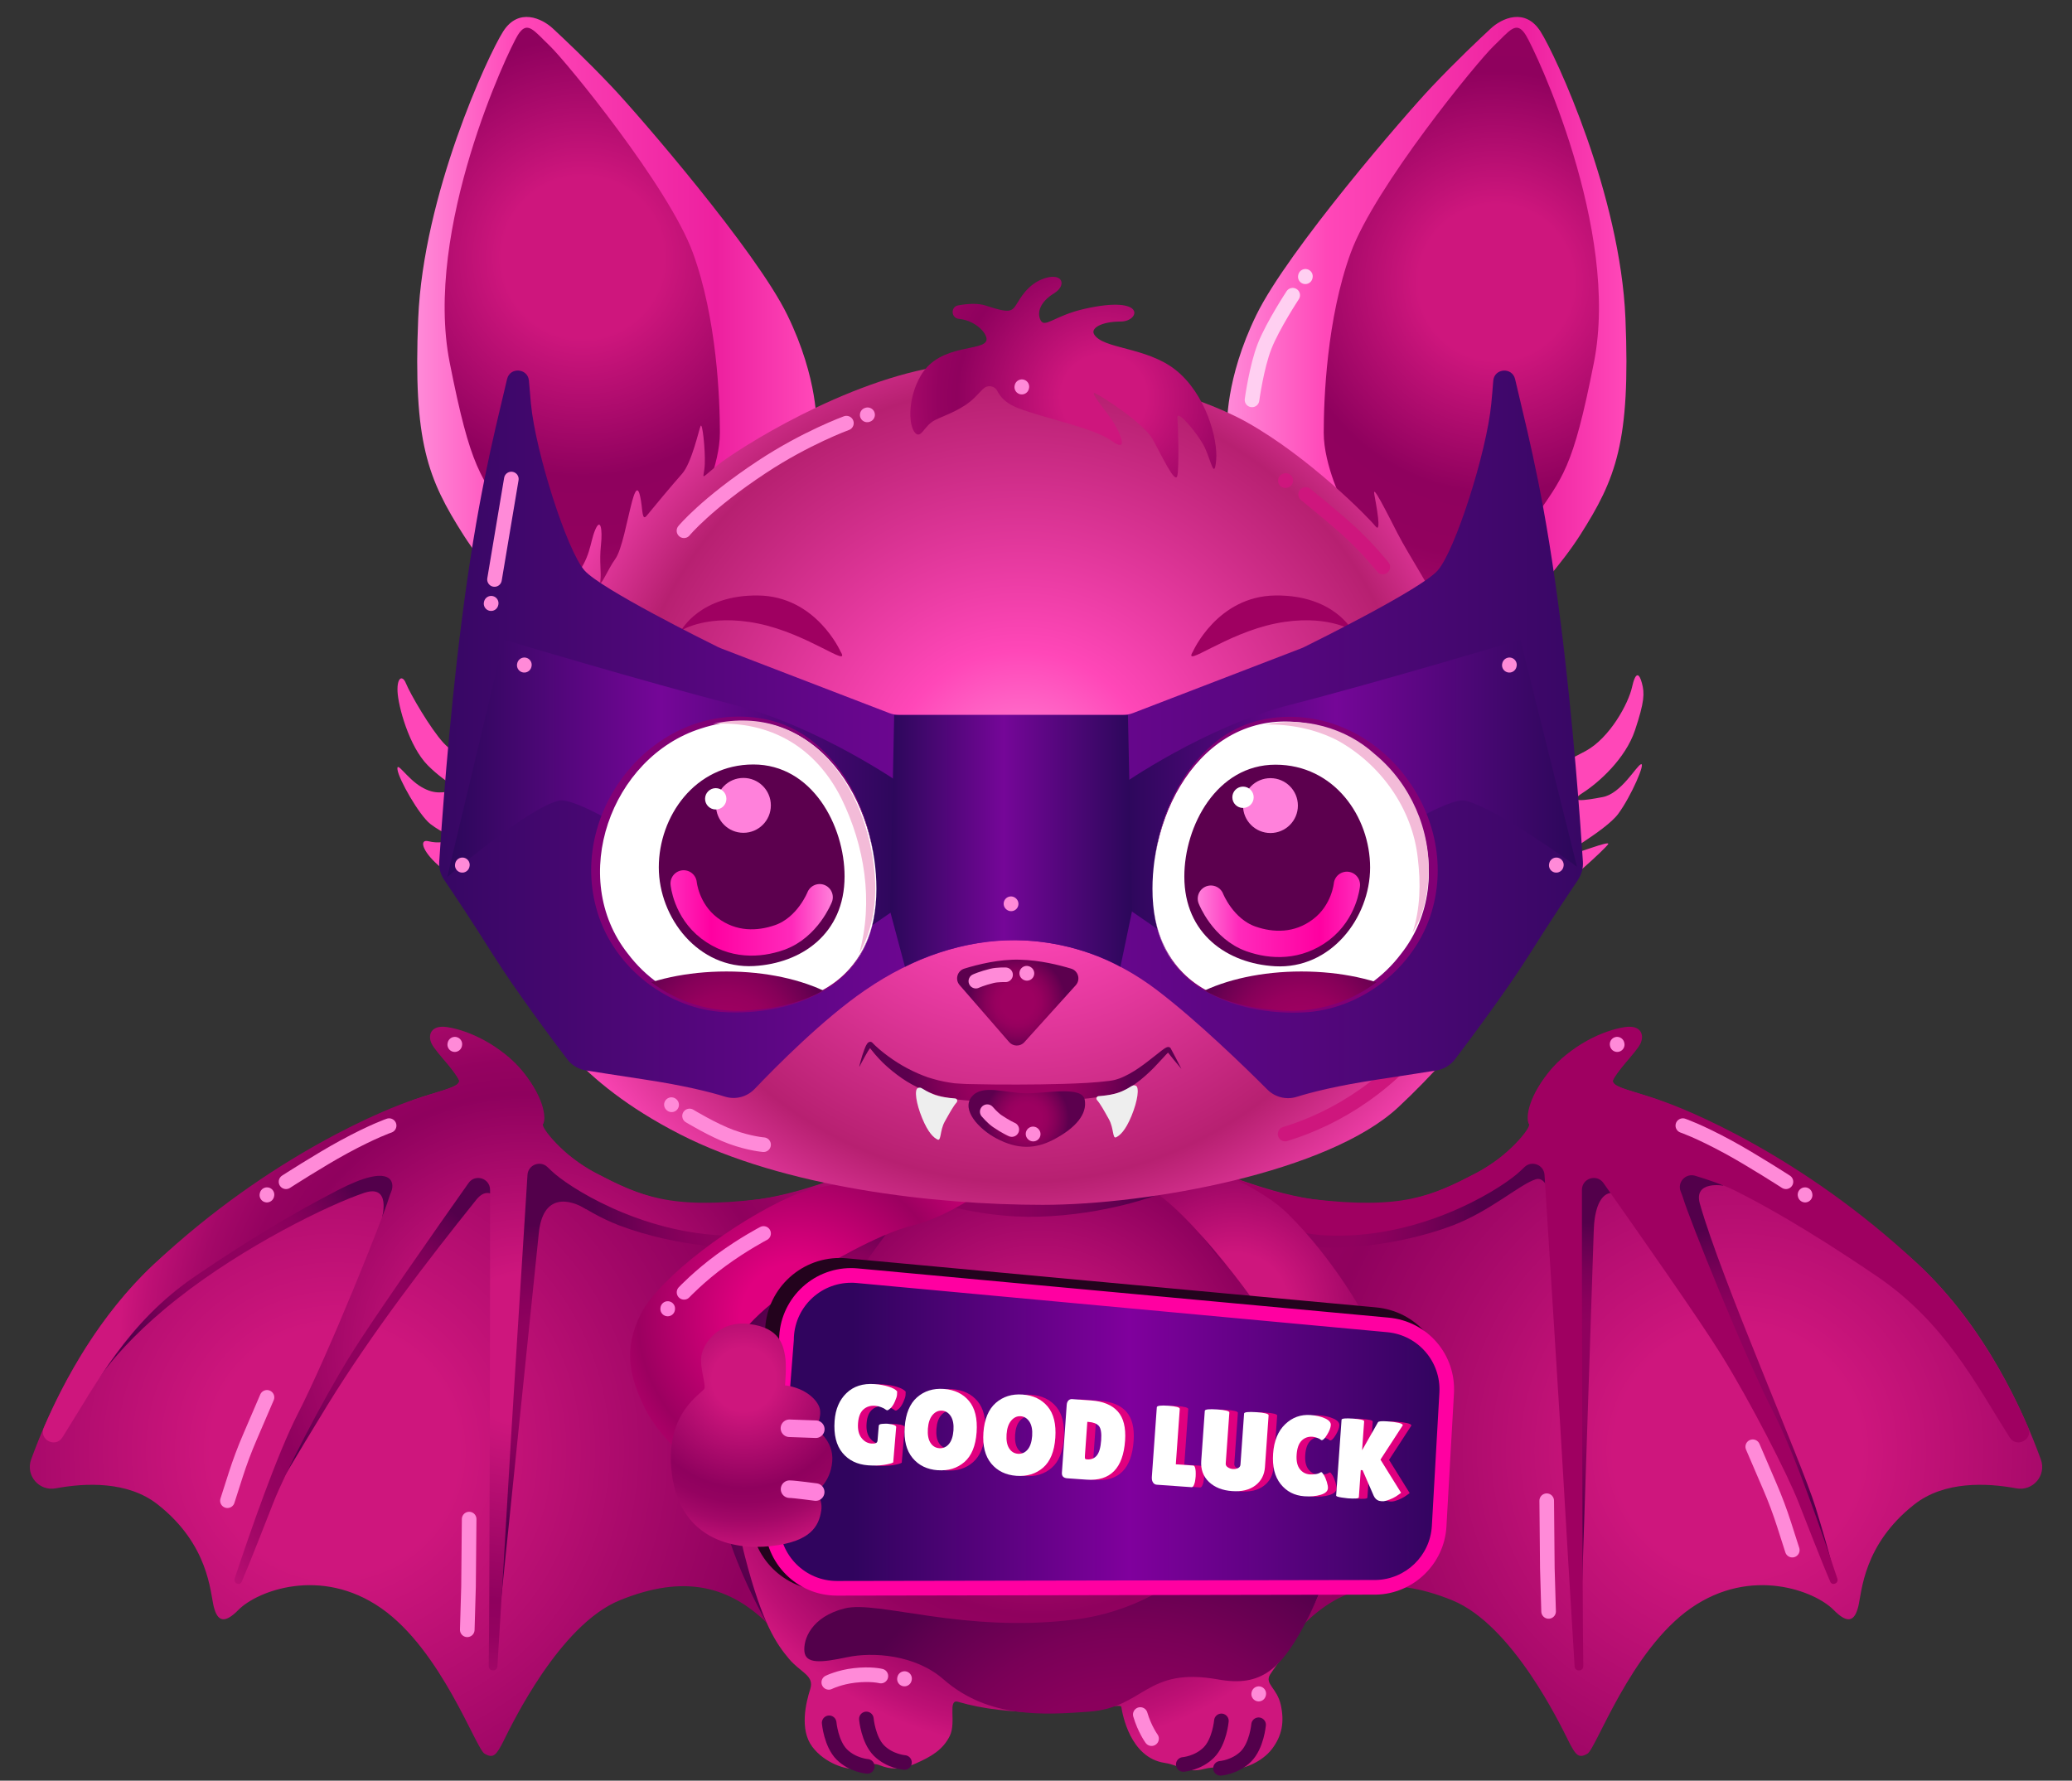 <?xml version="1.0" encoding="utf-8"?>
<svg xmlns="http://www.w3.org/2000/svg" xmlns:xlink="http://www.w3.org/1999/xlink" id="Layer_1" data-name="Layer 1" viewBox="0 0 594.24 510.71">
  <rect x="0" y="0" width="594.24" height="510.71" fill="#333333" stroke="none"/>
  <defs>
    <style>
      .cls-1 {
        stroke: #ce167d;
      }

      .cls-1, .cls-2, .cls-3, .cls-4, .cls-5, .cls-6, .cls-7, .cls-8, .cls-9, .cls-10, .cls-11 {
        fill: none;
      }

      .cls-1, .cls-2, .cls-4, .cls-5, .cls-6, .cls-7, .cls-8, .cls-9, .cls-10, .cls-11 {
        stroke-linecap: round;
        stroke-linejoin: round;
      }

      .cls-1, .cls-5, .cls-7, .cls-8, .cls-9 {
        stroke-width: 4.19px;
      }

      .cls-12 {
        fill: url(#linear-gradient-12);
      }

      .cls-12, .cls-13, .cls-14, .cls-15, .cls-16, .cls-17, .cls-18, .cls-19, .cls-20, .cls-21, .cls-3, .cls-22, .cls-23, .cls-24, .cls-25, .cls-26, .cls-27, .cls-28, .cls-29, .cls-30, .cls-31, .cls-32, .cls-33, .cls-34, .cls-35, .cls-36, .cls-37, .cls-38, .cls-39, .cls-40, .cls-41, .cls-42, .cls-43, .cls-44, .cls-45, .cls-46, .cls-47, .cls-48, .cls-49, .cls-50, .cls-51, .cls-52, .cls-53, .cls-54, .cls-55, .cls-56, .cls-57, .cls-58, .cls-59, .cls-60, .cls-61 {
        stroke-width: 0px;
      }

      .cls-13 {
        fill: #f3bbd8;
      }

      .cls-14 {
        fill: url(#radial-gradient-16);
      }

      .cls-15 {
        fill: url(#linear-gradient);
      }

      .cls-16 {
        fill: url(#linear-gradient-6);
      }

      .cls-17 {
        fill: url(#radial-gradient-8);
      }

      .cls-18 {
        fill: #53004b;
      }

      .cls-2 {
        stroke: url(#linear-gradient-4);
      }

      .cls-2, .cls-4, .cls-6, .cls-11 {
        stroke-width: 7.55px;
      }

      .cls-19 {
        fill: url(#radial-gradient-13);
      }

      .cls-20 {
        fill: url(#radial-gradient-12);
      }

      .cls-21 {
        fill: #ff8ad8;
      }

      .cls-22 {
        fill: url(#radial-gradient-27);
      }

      .cls-62 {
        clip-path: url(#clippath-1);
      }

      .cls-23 {
        fill: url(#radial-gradient-22);
      }

      .cls-4 {
        stroke: url(#linear-gradient-5);
      }

      .cls-5 {
        stroke: #53004b;
      }

      .cls-24 {
        fill: url(#radial-gradient-19);
      }

      .cls-25 {
        fill: url(#radial-gradient-20);
      }

      .cls-26 {
        fill: #fff;
      }

      .cls-27 {
        fill: #e0007f;
      }

      .cls-28 {
        fill: url(#radial-gradient-25);
      }

      .cls-29 {
        fill: url(#linear-gradient-2);
      }

      .cls-30 {
        fill: url(#radial-gradient-17);
      }

      .cls-31 {
        fill: #23031d;
      }

      .cls-32 {
        fill: url(#radial-gradient-21);
      }

      .cls-6 {
        stroke: url(#linear-gradient-10);
      }

      .cls-33 {
        fill: #770071;
      }

      .cls-34 {
        fill: url(#linear-gradient-7);
      }

      .cls-35 {
        fill: url(#radial-gradient-2);
      }

      .cls-36 {
        fill: #ebbed8;
      }

      .cls-37 {
        fill: url(#radial-gradient-7);
      }

      .cls-38 {
        fill: url(#linear-gradient-3);
      }

      .cls-39 {
        fill: #eee;
      }

      .cls-40 {
        fill: #ff5ffd;
      }

      .cls-41 {
        fill: url(#radial-gradient-26);
      }

      .cls-63 {
        clip-path: url(#clippath);
      }

      .cls-42 {
        fill: #ff00a1;
      }

      .cls-43 {
        fill: url(#radial-gradient-5);
      }

      .cls-44 {
        fill: url(#radial-gradient-24);
      }

      .cls-45 {
        fill: url(#linear-gradient-9);
      }

      .cls-46 {
        fill: url(#radial-gradient);
      }

      .cls-7 {
        stroke: #ff8ad8;
      }

      .cls-8 {
        stroke: #ffcff1;
      }

      .cls-47 {
        fill: url(#radial-gradient-14);
      }

      .cls-48 {
        fill: url(#linear-gradient-8);
      }

      .cls-49 {
        fill: url(#radial-gradient-18);
      }

      .cls-50 {
        fill: url(#radial-gradient-10);
      }

      .cls-9, .cls-10 {
        stroke: #ff81db;
      }

      .cls-51 {
        fill: url(#radial-gradient-6);
      }

      .cls-10 {
        stroke-width: 5.03px;
      }

      .cls-11 {
        stroke: url(#linear-gradient-11);
      }

      .cls-52 {
        fill: url(#radial-gradient-15);
      }

      .cls-53 {
        fill: #ff81db;
      }

      .cls-54 {
        fill: url(#radial-gradient-9);
      }

      .cls-55 {
        fill: url(#radial-gradient-3);
      }

      .cls-56 {
        fill: url(#radial-gradient-11);
      }

      .cls-57 {
        fill: #820075;
      }

      .cls-58 {
        fill: #5c004e;
      }

      .cls-59 {
        fill: #9f0061;
      }

      .cls-60 {
        fill: url(#radial-gradient-4);
      }

      .cls-61 {
        fill: url(#radial-gradient-23);
      }
    </style>
    <radialGradient id="radial-gradient" cx="95.96" cy="123.57" fx="95.96" fy="123.57" r="197.19" gradientTransform="translate(0 539.72) scale(1 -1)" gradientUnits="userSpaceOnUse">
      <stop offset=".18" stop-color="#ce167d"/>
      <stop offset=".62" stop-color="#8f015e"/>
      <stop offset=".7" stop-color="#940260"/>
      <stop offset=".81" stop-color="#a40868"/>
      <stop offset=".93" stop-color="#be1075"/>
      <stop offset=".99" stop-color="#ce167d"/>
    </radialGradient>
    <radialGradient id="radial-gradient-2" cx="7094.35" cy="-98.06" fx="7094.35" fy="-98.06" r="46.99" gradientTransform="translate(7238.41 790.39) rotate(-176.01)" gradientUnits="userSpaceOnUse">
      <stop offset=".31" stop-color="#8f015e"/>
      <stop offset=".45" stop-color="#89005c"/>
      <stop offset=".63" stop-color="#790057"/>
      <stop offset=".84" stop-color="#5f004f"/>
      <stop offset=".92" stop-color="#53004b"/>
    </radialGradient>
    <radialGradient id="radial-gradient-3" cx="5258.13" cy="-2493.36" fx="5258.13" fy="-2493.36" r="44.64" gradientTransform="translate(5190.76 3211.09) rotate(-125.53)" gradientUnits="userSpaceOnUse">
      <stop offset=".31" stop-color="#8f015e"/>
      <stop offset=".45" stop-color="#89005c"/>
      <stop offset=".63" stop-color="#790057"/>
      <stop offset=".84" stop-color="#5f004f"/>
      <stop offset=".92" stop-color="#53004b"/>
    </radialGradient>
    <radialGradient id="radial-gradient-4" cx="3987.76" cy="-2912.94" fx="3987.76" fy="-2912.94" r="41.29" gradientTransform="translate(3817.56 3578.4) rotate(-103.22)" gradientUnits="userSpaceOnUse">
      <stop offset=".31" stop-color="#8f015e"/>
      <stop offset=".45" stop-color="#89005c"/>
      <stop offset=".63" stop-color="#790057"/>
      <stop offset=".84" stop-color="#5f004f"/>
      <stop offset=".92" stop-color="#53004b"/>
    </radialGradient>
    <radialGradient id="radial-gradient-5" cx="223.28" cy="189.12" fx="223.28" fy="189.12" r="57.81" gradientTransform="translate(0 539.72) scale(1 -1)" gradientUnits="userSpaceOnUse">
      <stop offset=".31" stop-color="#8f015e"/>
      <stop offset=".45" stop-color="#89005c"/>
      <stop offset=".63" stop-color="#790057"/>
      <stop offset=".84" stop-color="#5f004f"/>
      <stop offset=".92" stop-color="#53004b"/>
    </radialGradient>
    <radialGradient id="radial-gradient-6" cx="150.38" cy="152.94" fx="150.38" fy="152.94" r="117.44" gradientTransform="translate(0 539.72) scale(1 -1)" gradientUnits="userSpaceOnUse">
      <stop offset=".18" stop-color="#ce167d"/>
      <stop offset=".62" stop-color="#8f015e"/>
      <stop offset=".7" stop-color="#940260"/>
      <stop offset=".81" stop-color="#a40868"/>
      <stop offset=".93" stop-color="#be1075"/>
      <stop offset=".99" stop-color="#ce167d"/>
    </radialGradient>
    <radialGradient id="radial-gradient-7" cx="6834.04" cy="123.57" fx="6834.04" fy="123.57" r="197.19" gradientTransform="translate(7332.31 539.72) rotate(-180)" gradientUnits="userSpaceOnUse">
      <stop offset=".18" stop-color="#ce167d"/>
      <stop offset=".62" stop-color="#8f015e"/>
      <stop offset=".7" stop-color="#940260"/>
      <stop offset=".81" stop-color="#a40868"/>
      <stop offset=".93" stop-color="#be1075"/>
      <stop offset=".99" stop-color="#ce167d"/>
    </radialGradient>
    <radialGradient id="radial-gradient-8" cx="6873.43" cy="146.1" fx="6873.43" fy="146.1" r="46.9" gradientTransform="translate(7332.31 539.72) rotate(-180)" gradientUnits="userSpaceOnUse">
      <stop offset=".31" stop-color="#8f015e"/>
      <stop offset=".45" stop-color="#89005c"/>
      <stop offset=".63" stop-color="#790057"/>
      <stop offset=".84" stop-color="#5f004f"/>
      <stop offset=".92" stop-color="#53004b"/>
    </radialGradient>
    <radialGradient id="radial-gradient-9" cx="6832.48" cy="146.76" fx="6832.48" fy="146.76" r="45.39" gradientTransform="translate(7332.31 539.72) rotate(-180)" gradientUnits="userSpaceOnUse">
      <stop offset=".31" stop-color="#8f015e"/>
      <stop offset=".45" stop-color="#89005c"/>
      <stop offset=".63" stop-color="#790057"/>
      <stop offset=".84" stop-color="#5f004f"/>
      <stop offset=".92" stop-color="#53004b"/>
    </radialGradient>
    <radialGradient id="radial-gradient-10" cx="6961.36" cy="189.12" fx="6961.36" fy="189.12" r="57.81" gradientTransform="translate(7332.31 539.72) rotate(-180)" gradientUnits="userSpaceOnUse">
      <stop offset=".31" stop-color="#8f015e"/>
      <stop offset=".45" stop-color="#89005c"/>
      <stop offset=".63" stop-color="#790057"/>
      <stop offset=".84" stop-color="#5f004f"/>
      <stop offset=".92" stop-color="#53004b"/>
    </radialGradient>
    <radialGradient id="radial-gradient-11" cx="253.12" cy="122.72" fx="253.12" fy="122.72" r="59.14" gradientTransform="translate(0 539.72) scale(1 -1)" gradientUnits="userSpaceOnUse">
      <stop offset=".31" stop-color="#8f015e"/>
      <stop offset=".45" stop-color="#89005c"/>
      <stop offset=".63" stop-color="#790057"/>
      <stop offset=".84" stop-color="#5f004f"/>
      <stop offset=".92" stop-color="#53004b"/>
    </radialGradient>
    <radialGradient id="radial-gradient-12" cx="297.73" cy="140.92" fx="297.73" fy="140.92" r="103.96" gradientTransform="translate(0 539.72) scale(1 -1)" gradientUnits="userSpaceOnUse">
      <stop offset=".18" stop-color="#ce167d"/>
      <stop offset=".62" stop-color="#8f015e"/>
      <stop offset=".7" stop-color="#940260"/>
      <stop offset=".81" stop-color="#a40868"/>
      <stop offset=".93" stop-color="#be1075"/>
      <stop offset=".99" stop-color="#ce167d"/>
    </radialGradient>
    <radialGradient id="radial-gradient-13" cx="243.71" cy="167.84" fx="243.71" fy="167.84" r="27.92" gradientTransform="translate(0 539.72) scale(1 -1)" gradientUnits="userSpaceOnUse">
      <stop offset=".31" stop-color="#8f015e"/>
      <stop offset=".45" stop-color="#89005c"/>
      <stop offset=".63" stop-color="#790057"/>
      <stop offset=".84" stop-color="#5f004f"/>
      <stop offset=".92" stop-color="#53004b"/>
    </radialGradient>
    <radialGradient id="radial-gradient-14" cx="354.81" cy="167.84" fx="354.81" fy="167.84" r="27.92" gradientTransform="translate(0 539.72) scale(1 -1)" gradientUnits="userSpaceOnUse">
      <stop offset=".31" stop-color="#8f015e"/>
      <stop offset=".45" stop-color="#89005c"/>
      <stop offset=".63" stop-color="#790057"/>
      <stop offset=".84" stop-color="#5f004f"/>
      <stop offset=".92" stop-color="#53004b"/>
    </radialGradient>
    <linearGradient id="linear-gradient" x1="264.47" y1="193.87" x2="331.85" y2="193.87" gradientTransform="translate(0 539.72) scale(1 -1)" gradientUnits="userSpaceOnUse">
      <stop offset=".31" stop-color="#8f015e"/>
      <stop offset=".45" stop-color="#89005c"/>
      <stop offset=".63" stop-color="#790057"/>
      <stop offset=".84" stop-color="#5f004f"/>
      <stop offset=".92" stop-color="#53004b"/>
    </linearGradient>
    <radialGradient id="radial-gradient-15" cx="323.83" cy="8.89" fx="323.83" fy="8.89" r="99.73" gradientTransform="translate(0 539.72) scale(1 -1)" gradientUnits="userSpaceOnUse">
      <stop offset=".31" stop-color="#8f015e"/>
      <stop offset=".45" stop-color="#89005c"/>
      <stop offset=".63" stop-color="#790057"/>
      <stop offset=".84" stop-color="#5f004f"/>
      <stop offset=".92" stop-color="#53004b"/>
    </radialGradient>
    <radialGradient id="radial-gradient-16" cx="354.29" cy="165.01" fx="354.29" fy="165.01" r="68.82" gradientTransform="translate(0 539.72) scale(1 -1)" gradientUnits="userSpaceOnUse">
      <stop offset=".22" stop-color="#ce167d"/>
      <stop offset=".64" stop-color="#8f015e"/>
      <stop offset="1" stop-color="#ce167d"/>
    </radialGradient>
    <radialGradient id="radial-gradient-17" cx="330.34" cy="-1737.78" fx="330.34" fy="-1737.78" r="70.51" gradientTransform="translate(520.51 -1366.74) rotate(20.28) scale(1 -1)" gradientUnits="userSpaceOnUse">
      <stop offset=".22" stop-color="#e0007f"/>
      <stop offset=".64" stop-color="#9c0060"/>
      <stop offset="1" stop-color="#e0007f"/>
    </radialGradient>
    <linearGradient id="linear-gradient-2" x1="351.92" y1="440.47" x2="466.45" y2="440.47" gradientTransform="translate(0 539.72) scale(1 -1)" gradientUnits="userSpaceOnUse">
      <stop offset="0" stop-color="#ff8ad8"/>
      <stop offset=".25" stop-color="#ff47b8"/>
      <stop offset=".75" stop-color="#ed209f"/>
      <stop offset=".99" stop-color="#ff47b8"/>
    </linearGradient>
    <radialGradient id="radial-gradient-18" cx="429.08" cy="458.78" fx="429.08" fy="458.78" r="100.87" gradientTransform="translate(0 539.72) scale(1 -1)" gradientUnits="userSpaceOnUse">
      <stop offset=".22" stop-color="#ce167d"/>
      <stop offset=".6" stop-color="#8f015e"/>
      <stop offset=".78" stop-color="#91015e"/>
      <stop offset=".85" stop-color="#980462"/>
      <stop offset=".91" stop-color="#a40868"/>
      <stop offset=".96" stop-color="#b60e71"/>
      <stop offset="1" stop-color="#cc157c"/>
      <stop offset="1" stop-color="#ce167d"/>
    </radialGradient>
    <linearGradient id="linear-gradient-3" x1="119.66" y1="440.47" x2="234.19" y2="440.47" gradientTransform="translate(0 539.72) scale(1 -1)" gradientUnits="userSpaceOnUse">
      <stop offset="0" stop-color="#ff8ad8"/>
      <stop offset=".25" stop-color="#ff47b8"/>
      <stop offset=".75" stop-color="#ed209f"/>
      <stop offset=".99" stop-color="#ff47b8"/>
    </linearGradient>
    <radialGradient id="radial-gradient-19" cx="167.17" cy="465.86" fx="167.17" fy="465.86" r="104.93" gradientTransform="translate(0 539.72) scale(1 -1)" gradientUnits="userSpaceOnUse">
      <stop offset=".22" stop-color="#ce167d"/>
      <stop offset=".6" stop-color="#8f015e"/>
      <stop offset=".78" stop-color="#91015e"/>
      <stop offset=".85" stop-color="#980462"/>
      <stop offset=".91" stop-color="#a40868"/>
      <stop offset=".96" stop-color="#b60e71"/>
      <stop offset="1" stop-color="#cc157c"/>
      <stop offset="1" stop-color="#ce167d"/>
    </radialGradient>
    <radialGradient id="radial-gradient-20" cx="292.64" cy="314.94" fx="292.64" fy="314.94" r="152.51" gradientTransform="translate(0 539.72) scale(1 -1)" gradientUnits="userSpaceOnUse">
      <stop offset="0" stop-color="#ff8ad8"/>
      <stop offset=".25" stop-color="#ff47b8"/>
      <stop offset=".75" stop-color="#b72071"/>
      <stop offset=".99" stop-color="#ff47b8"/>
    </radialGradient>
    <radialGradient id="radial-gradient-21" cx="7336.75" cy="425.73" fx="7336.75" fy="425.73" r="67.97" gradientTransform="translate(7653.31 539.72) rotate(-180)" gradientUnits="userSpaceOnUse">
      <stop offset=".18" stop-color="#ce167d"/>
      <stop offset=".62" stop-color="#8f015e"/>
      <stop offset=".7" stop-color="#940260"/>
      <stop offset=".81" stop-color="#a40868"/>
      <stop offset=".93" stop-color="#be1075"/>
      <stop offset=".99" stop-color="#ce167d"/>
    </radialGradient>
    <radialGradient id="radial-gradient-22" cx="292.47" cy="233.16" fx="292.47" fy="233.16" r="34.89" gradientTransform="translate(0 539.72) scale(1 -1)" gradientUnits="userSpaceOnUse">
      <stop offset=".31" stop-color="#9c0060"/>
      <stop offset=".45" stop-color="#96005e"/>
      <stop offset=".62" stop-color="#860059"/>
      <stop offset=".82" stop-color="#6c0052"/>
      <stop offset=".92" stop-color="#5c004e"/>
    </radialGradient>
    <linearGradient id="linear-gradient-4" x1="204.48" y1="280.51" x2="252.86" y2="280.51" gradientTransform="translate(0 539.72) scale(1 -1)" gradientUnits="userSpaceOnUse">
      <stop offset="0" stop-color="#ff8ad8"/>
      <stop offset=".25" stop-color="#ff47b8"/>
      <stop offset=".75" stop-color="#ed209f"/>
      <stop offset=".99" stop-color="#ff47b8"/>
    </linearGradient>
    <linearGradient id="linear-gradient-5" x1="330.91" y1="280.51" x2="379.29" y2="280.51" gradientTransform="translate(0 539.72) scale(1 -1)" gradientUnits="userSpaceOnUse">
      <stop offset="0" stop-color="#ff8ad8"/>
      <stop offset=".25" stop-color="#ff47b8"/>
      <stop offset=".75" stop-color="#ed209f"/>
      <stop offset=".99" stop-color="#ff47b8"/>
    </linearGradient>
    <radialGradient id="radial-gradient-23" cx="291.89" cy="252.17" fx="291.89" fy="252.17" r="15.07" gradientTransform="translate(0 539.72) scale(1 -1)" gradientUnits="userSpaceOnUse">
      <stop offset=".31" stop-color="#9c0060"/>
      <stop offset=".45" stop-color="#96005e"/>
      <stop offset=".62" stop-color="#860059"/>
      <stop offset=".82" stop-color="#6c0052"/>
      <stop offset=".92" stop-color="#5c004e"/>
    </radialGradient>
    <linearGradient id="linear-gradient-6" x1="490.45" y1="329.1" x2="43.66" y2="329.1" gradientTransform="translate(0 539.72) scale(1 -1)" gradientUnits="userSpaceOnUse">
      <stop offset="0" stop-color="#2b075a"/>
      <stop offset=".47" stop-color="#750698"/>
      <stop offset=".88" stop-color="#2b075a"/>
    </linearGradient>
    <linearGradient id="linear-gradient-7" x1="321.71" y1="310.22" x2="452.26" y2="310.22" gradientTransform="translate(0 539.72) scale(1 -1)" gradientUnits="userSpaceOnUse">
      <stop offset="0" stop-color="#2b075a"/>
      <stop offset=".47" stop-color="#750698"/>
      <stop offset="1" stop-color="#2b075a"/>
    </linearGradient>
    <linearGradient id="linear-gradient-8" x1="128.27" y1="310.22" x2="258.82" y2="310.22" gradientTransform="translate(0 539.72) scale(1 -1)" gradientUnits="userSpaceOnUse">
      <stop offset="0" stop-color="#2b075a"/>
      <stop offset=".47" stop-color="#750698"/>
      <stop offset="1" stop-color="#2b075a"/>
    </linearGradient>
    <linearGradient id="linear-gradient-9" x1="255.29" y1="298.55" x2="324.65" y2="298.55" gradientTransform="translate(0 539.72) scale(1 -1)" gradientUnits="userSpaceOnUse">
      <stop offset="0" stop-color="#2b075a"/>
      <stop offset=".47" stop-color="#750698"/>
      <stop offset="1" stop-color="#2b075a"/>
    </linearGradient>
    <radialGradient id="radial-gradient-24" cx="294.49" cy="218.97" fx="294.49" fy="218.97" r="13.15" gradientTransform="translate(0 539.72) scale(1 -1)" gradientUnits="userSpaceOnUse">
      <stop offset=".31" stop-color="#9c0060"/>
      <stop offset=".45" stop-color="#96005e"/>
      <stop offset=".62" stop-color="#860059"/>
      <stop offset=".82" stop-color="#6c0052"/>
      <stop offset=".92" stop-color="#5c004e"/>
    </radialGradient>
    <clipPath id="clippath">
      <path class="cls-3" d="M330.21,254.88c0,24.99,17.11,33.81,37.6,34.97,24.09,1.35,43-17.86,43-39.8s-16.89-43.79-42.32-43.79-38.28,26.69-38.28,48.63h0Z"/>
    </clipPath>
    <radialGradient id="radial-gradient-25" cx="10736.64" cy="240.21" fx="10736.64" fy="240.21" r="32.65" gradientTransform="translate(11109.87 539.72) rotate(-180)" gradientUnits="userSpaceOnUse">
      <stop offset=".31" stop-color="#9c0060"/>
      <stop offset=".45" stop-color="#96005e"/>
      <stop offset=".62" stop-color="#860059"/>
      <stop offset=".82" stop-color="#6c0052"/>
      <stop offset=".92" stop-color="#5c004e"/>
    </radialGradient>
    <linearGradient id="linear-gradient-10" x1="343.51" y1="277.47" x2="390.05" y2="277.47" gradientTransform="translate(0 539.72) scale(1 -1)" gradientUnits="userSpaceOnUse">
      <stop offset="0" stop-color="#ff81db"/>
      <stop offset=".25" stop-color="#ff2abb"/>
      <stop offset=".75" stop-color="#ff00a1"/>
      <stop offset=".99" stop-color="#ff2abb"/>
    </linearGradient>
    <linearGradient id="linear-gradient-11" x1="7241.88" y1="277.89" x2="7288.42" y2="277.89" gradientTransform="translate(7480.72 539.72) rotate(-180)" gradientUnits="userSpaceOnUse">
      <stop offset="0" stop-color="#ff81db"/>
      <stop offset=".25" stop-color="#ff2abb"/>
      <stop offset=".75" stop-color="#ff00a1"/>
      <stop offset=".99" stop-color="#ff2abb"/>
    </linearGradient>
    <clipPath id="clippath-1">
      <path class="cls-3" d="M251.35,254.88c0,24.99-17.11,33.81-37.6,34.97-24.09,1.35-43-17.86-43-39.8s16.89-43.79,42.32-43.79,38.28,26.69,38.28,48.63h0Z"/>
    </clipPath>
    <radialGradient id="radial-gradient-26" cx="208.34" cy="240.21" fx="208.34" fy="240.21" r="32.65" gradientTransform="translate(0 539.72) scale(1 -1)" gradientUnits="userSpaceOnUse">
      <stop offset=".31" stop-color="#9c0060"/>
      <stop offset=".45" stop-color="#96005e"/>
      <stop offset=".62" stop-color="#860059"/>
      <stop offset=".82" stop-color="#6c0052"/>
      <stop offset=".92" stop-color="#5c004e"/>
    </radialGradient>
    <linearGradient id="linear-gradient-12" x1="1596.65" y1="-348.2" x2="1790.14" y2="-348.2" gradientTransform="translate(2011.58 758.86) rotate(-180) scale(1 -1)" gradientUnits="userSpaceOnUse">
      <stop offset="0" stop-color="#30045e"/>
      <stop offset=".47" stop-color="#80009d"/>
      <stop offset=".88" stop-color="#30045e"/>
    </linearGradient>
    <radialGradient id="radial-gradient-27" cx="213.36" cy="144.06" fx="213.36" fy="144.06" r="50.29" gradientTransform="translate(0 539.72) scale(1 -1)" gradientUnits="userSpaceOnUse">
      <stop offset=".18" stop-color="#ce167d"/>
      <stop offset=".62" stop-color="#8f015e"/>
      <stop offset=".7" stop-color="#940260"/>
      <stop offset=".81" stop-color="#a40868"/>
      <stop offset=".93" stop-color="#be1075"/>
      <stop offset=".99" stop-color="#ce167d"/>
    </radialGradient>
  </defs>
  <g>
    <g>
      <g>
        <path class="cls-46" d="M288.46,314.6s-42.02,25.06-70.46,29.31c-23.52,3.53-34.07-.4-47.29-7.56-8.27-4.48-16.05-11.9-14.96-14.03.47-.92.68-6.57-5.56-14.66-6.24-8.09-15.9-11.09-21.92-12.24-6.02-1.15-4.83,2.48-3.21,5.02s5.44,7.15,6.61,9.41c.97,1.86-7.37,3.46-12.92,5.53-5.55,2.08-52.24,26.44-74.54,47.17-19.34,17.97-30.22,42.12-35.28,56.04-1.66,4.56,2.26,9.17,7.04,8.28,8.62-1.6,20.69-2.11,29.24,4.61,14.7,11.55,15.05,25.11,16.09,29.31,1.05,4.19,3.01,5.08,7.06.96,5.31-5.41,23.62-12.59,40.94-.52,17.32,12.07,27.2,40.38,29.69,41.77s3.32.55,5.53-3.88,15.93-33.1,33.22-40.14c18.26-7.44,31.56-4.43,43.19,7.47,11.63,11.91,15.22,22.7,17.16,23.53s.83-1.66,6.92-8.86c6.09-7.2,16.89-20.21,29.9-22.15,13.01-1.94,10.79,0,10.79,0l2.76-144.39h0Z"/>
        <path class="cls-35" d="M164.37,340.27l3.76,6.55c-4.59-2.86-12.53-4.88-13.63,7.12l-10.85,105.52s4-126.49,5.05-130.26c1.05-3.76,16.36,5.27,15.67,11.08h0Z"/>
        <path class="cls-55" d="M144.79,346.62s-3.78-8.01-8.16-2.56c-13.96,17.4-29.94,38.21-42.69,58.89-8.15,13.23-19.64,32.74-19.64,32.74,0,0,51.65-104.8,61.96-108.18,4.73-1.55,8.85,15.55,8.54,19.11h0Z"/>
        <path class="cls-60" d="M109.56,349.24s2.75-9.76-5.16-7.1c-10.21,3.44-34.27,15.2-53.36,30.21-20.4,16.03-26.05,28.42-26.05,28.42,0,0,8.03-18.11,17.39-26.07,20.99-17.83,56.91-50.32,67.94-48.01,11.51,2.4.87,19.38-.78,22.56h0Z"/>
        <path class="cls-43" d="M149.93,341.92s1.19-4.55,3.87-3.69c4.6,1.46,13.08,9.16,23.82,13.24,15.92,6.06,38.12,8.27,46.56,4.56,8.44-3.7,33.89-18.16,43.04-19.14,9.15-.98,16.81,16.06,17.79,27.19.98,11.12,8.15,24.21,12.11,18.29s-7.17-64.99-7.17-64.99c0,0-52.89,31.63-71.17,32.13-18.29.49-41.16-1.72-58.57-16.97-7.18-6.29-8.89-11.21-10.87-8.98s.59,18.37.59,18.37h0Z"/>
        <path class="cls-51" d="M288.46,322.05s-48.01,30.96-74.35,32.27c-26.34,1.32-48.71-12.35-54.89-17.57-.63-.53-1.4-1.24-2.2-2.02-2.08-2.01-5.56-.65-5.74,2.24-1.29,20.44-4.8,75.88-5.45,87.82-.56,10.23-2.06,34.76-3.18,53.14-.1,1.61-2.5,1.53-2.49-.09,0-.55,0-1.1.02-1.66.22-13.39.35-99.26.37-107.17v-27.75c0-3.32-4.26-4.67-6.17-1.96-9.59,13.58-27.6,39.28-33.78,49.24-8.57,13.84-19.09,34.48-22.13,42.26-1.55,3.96-7.21,18.46-9.15,22.87-.55,1.25-2.46.43-2.04-.86,4.38-13.21,12.18-35.72,18.16-47.37,8.78-17.12,24.37-55.98,26.12-61.91.14-.46.37-1.09.66-1.79,1.07-2.64.18-8.47-15.41-.34-6.72,3.5-20.28,10.62-41,24.76-19.23,13.12-28.17,30.63-37.76,45.86-.06.1-.12.19-.19.29-2.02,3.08-6.76.55-5.29-2.84,5.99-13.87,16.08-32.33,31.63-46.92,33.45-31.39,67.28-44.84,74.54-47.17,7.26-2.32,5.52-1.77,7.26-2.32,1.73-.56,5.89-1.56,5.66-3.21s-6.53-7.9-7.82-10.41c-1.27-2.48-.32-5.56,4.38-4.86,6.16.91,15.53,5.13,21.96,13.09,6.43,7.97,6.36,13.72,5.56,14.66-.8.96,6.19,9.52,14.96,14.03,12.98,6.68,21.25,10.62,47.29,7.56,25.6-3,70.46-29.31,70.46-29.31v7.44h0Z"/>
      </g>
      <line class="cls-7" x1="76.54" y1="342.77" x2="76.57" y2="342.64"/>
      <line class="cls-7" x1="130.42" y1="299.61" x2="130.45" y2="299.48"/>
      <path class="cls-7" d="M82.03,338.94s9.62-6.2,16.49-9.94c8.53-4.63,13.08-6.16,13.08-6.16"/>
      <path class="cls-7" d="M76.57,400.77l-4.92,11.45c-1.53,3.54-2.88,7.16-4.06,10.83l-2.36,7.37"/>
      <path class="cls-7" d="M134.01,467.44l.36-12.39c.07-6.89.18-19.36.18-19.36"/>
    </g>
    <g>
      <g>
        <path class="cls-37" d="M305.78,314.6s42.02,25.06,70.46,29.31c23.52,3.53,34.07-.4,47.29-7.56,8.27-4.48,16.05-11.9,14.96-14.03-.47-.92-.68-6.57,5.56-14.66,6.24-8.09,15.9-11.09,21.92-12.24,6.02-1.15,4.83,2.48,3.21,5.02s-5.44,7.15-6.61,9.41c-.96,1.86,7.37,3.46,12.92,5.53,5.55,2.08,52.24,26.44,74.54,47.17,19.34,17.97,30.22,42.12,35.28,56.04,1.66,4.56-2.26,9.17-7.04,8.28-8.62-1.6-20.69-2.11-29.24,4.61-14.7,11.55-15.05,25.11-16.09,29.31-1.05,4.19-3.01,5.08-7.06.96-5.31-5.41-23.62-12.59-40.94-.52-17.32,12.07-27.2,40.38-29.69,41.77s-3.32.55-5.53-3.88-15.93-33.1-33.22-40.14c-18.26-7.44-31.56-4.43-43.19,7.47-11.63,11.91-15.22,22.7-17.16,23.53-1.94.83-.83-1.66-6.92-8.86-6.09-7.2-16.89-20.21-29.9-22.15-13.01-1.94-10.79,0-10.79,0l-2.76-144.39h0Z"/>
        <path class="cls-17" d="M465.97,338.94l2.31,7.57c-5.34-7.57-10.94-5.31-11.21,6.75l-3.49,106.02s-4.82-126.47-4.03-130.3,16.69,4.12,16.41,9.97h0Z"/>
        <path class="cls-54" d="M494.33,340.07s-8.71-1.58-6.82,5.15c6.05,21.48,29.1,73.9,33.14,86.96,4.59,14.85,5.39,19.39,5.39,19.39,0,0-49.98-111.21-52.21-115.65-2.23-4.45,17.79,1.83,20.51,4.17h0Z"/>
        <path class="cls-50" d="M444.31,341.92s-1.19-4.55-3.87-3.69c-4.6,1.46-13.08,9.16-23.82,13.24-15.92,6.06-38.12,8.27-46.56,4.56-8.44-3.7-33.89-18.16-43.04-19.14-9.15-.98-16.81,16.06-17.79,27.19-.98,11.12-8.15,24.21-12.11,18.29s7.17-64.99,7.17-64.99c0,0,52.89,31.63,71.17,32.13,18.29.49,41.16-1.72,58.57-16.97,7.18-6.29,8.89-11.21,10.87-8.98,1.98,2.23-.59,18.37-.59,18.37h0Z"/>
        <path class="cls-59" d="M305.78,322.05s48.01,30.96,74.35,32.27c26.34,1.32,48.71-12.35,54.89-17.57.63-.53,1.4-1.24,2.2-2.02,2.08-2.01,5.56-.65,5.74,2.24,1.29,20.44,4.8,75.88,5.45,87.82.56,10.23,2.06,34.76,3.18,53.14.1,1.61,2.5,1.53,2.49-.09,0-.55,0-1.1-.02-1.66-.22-13.39-.35-99.26-.37-107.17v-27.75c0-3.32,4.26-4.67,6.17-1.96,9.59,13.58,27.6,39.28,33.78,49.24,8.57,13.84,19.09,34.48,22.13,42.26,1.55,3.96,7.21,18.46,9.15,22.87.55,1.25,2.46.43,2.04-.86-4.38-13.21-12.18-35.72-18.16-47.37-8.78-17.12-24.37-55.98-26.12-61.91-.14-.46-.37-1.09-.66-1.79-1.07-2.64,1.41-5.35,4.15-4.52,3.7,1.12,8.1,2.61,11.27,4.18,6.78,3.36,20.28,10.62,41,24.76,19.23,13.12,28.17,30.63,37.76,45.86.06.1.12.19.19.29,2.02,3.08,6.76.55,5.29-2.84-5.99-13.87-16.08-32.33-31.63-46.92-33.45-31.39-67.28-44.84-74.54-47.17-7.26-2.32-5.52-1.77-7.26-2.32-1.73-.56-5.89-1.56-5.66-3.21s6.53-7.9,7.82-10.41c1.27-2.48.32-5.56-4.38-4.86-6.16.91-15.53,5.13-21.96,13.09-6.43,7.97-6.36,13.72-5.56,14.66.8.96-6.19,9.52-14.96,14.03-12.98,6.68-21.25,10.62-47.29,7.56-25.6-3-70.46-29.31-70.46-29.31v7.44h0Z"/>
      </g>
      <line class="cls-7" x1="517.7" y1="342.77" x2="517.67" y2="342.64"/>
      <line class="cls-7" x1="463.81" y1="299.61" x2="463.78" y2="299.48"/>
      <path class="cls-7" d="M512.2,338.94s-9.62-6.2-16.49-9.94c-8.53-4.63-13.08-6.16-13.08-6.16"/>
      <path class="cls-7" d="M502.68,414.94l4.92,11.45c1.53,3.54,2.88,7.16,4.06,10.83l2.36,7.37"/>
      <path class="cls-7" d="M444.13,462.17l-.36-12.39c-.07-6.89-.18-19.36-.18-19.36"/>
    </g>
  </g>
  <g>
    <g>
      <path class="cls-56" d="M248.48,346.91s-40.41,26.1-44.07,53.85,9.2,53.5,15.49,64.69,10.61,9.7,15.08,7.72c4.47-1.98-24.02-42.14-10.8-65.45,13.21-23.31,43.2-72.2,24.3-60.82Z"/>
      <path class="cls-20" d="M264.34,338.09s-30.19,17.38-44.1,46.36c-9.34,19.46-11.74,41.96-6.67,61.67,5.06,19.71,9.15,25.37,12.65,29.58,3.37,4.06,7.42,4.79,6.15,8.76s-3.07,11.58.54,16.46c3.61,4.88,10.13,6.87,12.84,6.33s3.98-1.99,6.7-.91c2.72,1.08,5.6,1.45,10.13-.54s7.89-3.98,9.83-7.96c1.93-3.98-.76-10.64,2.37-9.74,7.51,2.18,14.79,2.83,24.56,3.12,12.46.38,22.04-2.96,22.25-1.65.29,1.79,2.41,14.55,12.45,16.05,4.29.64,6.25,3.09,11.39,1.71,2.86-.77,6.75-.29,8.92-.11,2.17.18,7.54-1.79,10.44-5.59s3.61-7.78,2.53-12.66c-1.08-4.88-4.71-5.97-3.07-8.69s10.85-13.92,15.19-26.05,7.06-38.67,7.17-52.14c.22-27.14-28.05-55.19-44.82-63.73s-53.51-14.93-77.45-.31h0Z"/>
      <path class="cls-19" d="M265.49,339s-7.81,9.78-18.01,24.1c-7.96,11.18-13.79,29.25-14,38.98s-19.49-8.23-7.8-26.63c11.69-18.4,27.51-37.69,39.81-36.44h0Z"/>
      <path class="cls-47" d="M333.02,339s7.81,9.78,18.01,24.1c7.96,11.18,13.79,29.25,14,38.98s19.49-8.23,7.8-26.63c-11.69-18.4-27.51-37.69-39.81-36.44h0Z"/>
      <path class="cls-15" d="M264.47,343.66s15.53,5.83,33.49,5.3c19.39-.57,33.89-6.25,33.89-6.25l-67.38.96Z"/>
      <path class="cls-52" d="M361,358.71s15.39,39.09,7.58,56.88c-7.81,17.79-28.15,44.92-60.27,48.91s-56.54-5.58-66.07-3.19c-9.53,2.39-11.92,8.88-11.53,12.42.4,3.54,4.82,3.15,12.22,1.58,7.4-1.58,19.57-.75,27.67,6.35,12.96,11.35,29.03,10.15,41.54,9.28,16.27-1.14,16.33-12.98,37.21-9.26,12.26,2.19,18.17-2.52,26.01-18.1,4.29-8.54,10.86-25.72,10-43.45-.87-17.72-24.36-61.42-24.36-61.42h0Z"/>
      <path class="cls-14" d="M316.6,325.25c5.04.72,39.59,10.07,52.53,22.67,12.96,12.59,27.35,34.91,28.78,46.42,1.44,11.51-3.24,18.35-10.44,25.19-7.2,6.83-15.12,7.92-16.19,11.51-1.08,3.59-5.04,10.44-12.23,12.23-7.19,1.79-14.03-2.88-17.64-8.64-3.59-5.76-6.73-16.06-2.88-23.75,2.55-5.09,9-8.64,13.68-7.55s3.59,5.04,7.55,1.44c3.96-3.59,11.88-8.64,7.92-18.35s-27.94-40.76-38.32-45.52c-10.39-4.77-12.77-15.66-12.77-15.66"/>
      <path class="cls-5" d="M354.62,438.54s5.15-.75,8.05-3.33c4.83-4.31,4.7-10.79,4.7-10.79"/>
      <line class="cls-5" x1="365.5" y1="417.1" x2="365.53" y2="416.97"/>
      <line class="cls-7" x1="259.39" y1="481.56" x2="259.42" y2="481.43"/>
      <line class="cls-7" x1="344.81" y1="415.05" x2="344.84" y2="414.94"/>
      <line class="cls-7" x1="206.36" y1="391" x2="206.32" y2="390.88"/>
      <path class="cls-7" d="M209.11,384.89s2.51-5.87,6.84-12.39,8.7-11.35,8.7-11.35"/>
      <path class="cls-5" d="M259.4,505.5s-4.2-.31-7.31-3.41c-3.09-3.1-3.62-9.08-3.62-9.08"/>
      <path class="cls-5" d="M248.73,506.61s-4.2-.31-7.31-3.41c-3.09-3.1-3.62-9.08-3.62-9.08"/>
      <path class="cls-5" d="M339.36,506.06s4.2-.31,7.31-3.41c3.1-3.1,3.62-9.08,3.62-9.08"/>
      <path class="cls-5" d="M350.03,507.17s4.2-.31,7.31-3.41c3.09-3.1,3.62-9.08,3.62-9.08"/>
      <path class="cls-7" d="M237.69,482.52s3.04-1.5,7.37-1.99c4.79-.55,7.57.18,7.57.18"/>
      <line class="cls-7" x1="360.98" y1="485.88" x2="361.01" y2="485.76"/>
      <path class="cls-7" d="M330.26,498.66s-2-2.74-3.23-6.92"/>
      <g>
        <path class="cls-30" d="M284.13,340.03c-4.97-1.07-40.62-4.27-57.13,3.05-16.51,7.33-37.75,23.26-43.09,33.56s-3.33,18.34,1.05,27.25,11.43,12.66,11.2,16.41,1.11,11.53,7.24,15.72,14.16,2.17,19.54-1.99c5.37-4.16,11.28-12.95,10.93-21.28-.24-5.68-5.45-11.22-10.21-11.83s-5.12,3.48-7.58-1.27-8.14-12.22-1.06-19.96c7.08-7.74,19.96-15.65,19.96-15.65,0,0,16.45-10.11,26.9-12.61,10.45-2.5,22.27-11.4,22.27-11.4h0Z"/>
        <line class="cls-9" x1="191.49" y1="375.43" x2="191.5" y2="375.3"/>
        <path class="cls-9" d="M196.18,370.65s4.38-4.63,10.71-9.25c6.39-4.66,12.1-7.63,12.1-7.63"/>
      </g>
    </g>
    <g>
      <g>
        <path class="cls-29" d="M351.93,122.43s-.63-13.65,8.4-32.13c9.03-18.48,42.83-57.54,50.19-65.31,7.35-7.77,13.86-13.86,17.01-16.8,3.15-2.94,9.87-6.09,14.28.84,4.41,6.93,22.89,46.83,24.36,82.32s-2.73,45.99-13.02,62.15c-10.29,16.17-34.23,38.64-36.33,40.11s-64.89-71.18-64.89-71.18h0Z"/>
        <path class="cls-49" d="M385.31,144.68s-5.67-11.13-5.67-20.58.84-32.76,7.77-51.66,36.33-54.81,40.95-59.22c4.62-4.41,6.51-7.56,9.24-3.15s27.09,55.65,19.53,93.91c-6.08,30.74-8.82,32.71-17.64,45.52-8.82,12.81-32.13,24.36-34.44,25.2-2.31.84-19.74-30.03-19.74-30.03h0Z"/>
        <line class="cls-8" x1="374.36" y1="79.38" x2="374.39" y2="79.25"/>
        <path class="cls-8" d="M359.07,114.69s1.3-9.55,3.63-15.44c2.32-5.89,8.04-14.58,8.04-14.58"/>
      </g>
      <g>
        <path class="cls-38" d="M234.18,122.43s.63-13.65-8.4-32.13c-9.03-18.48-42.83-57.54-50.19-65.31-7.35-7.77-13.86-13.86-17.01-16.8s-9.87-6.09-14.28.84c-4.41,6.93-22.89,46.83-24.36,82.32-1.47,35.49,2.73,45.99,13.02,62.15s34.23,38.64,36.33,40.11c2.1,1.47,64.89-71.18,64.89-71.18Z"/>
        <path class="cls-24" d="M200.79,144.68s5.67-11.13,5.67-20.58-.84-32.76-7.77-51.66-36.33-54.81-40.95-59.22c-4.62-4.41-6.51-7.56-9.24-3.15s-27.09,55.65-19.53,93.91c6.08,30.74,8.82,32.71,17.64,45.52,8.82,12.81,32.13,24.36,34.44,25.2,2.31.84,19.74-30.03,19.74-30.03h0Z"/>
      </g>
      <path class="cls-25" d="M146.91,278.14s2.88,3.5,6.02,9.08c3.14,5.59,11.88,22.59,41.92,38.02,30.04,15.43,73.54,20.32,104.19,20.32s82.01-9.43,101.93-27.95c19.91-18.51,34.92-40.77,34.92-40.77,0,0-7.37,1.39-11.13,1.29s6.5-3.35,9.93-6.09,8.04-4.9,6.84-5.61-10.09-1.05-13.18-2.77,6.72-1.2,13.37-5.13c6.65-3.94,18.8-15.23,19.49-16.42s-9.07,2.74-12.32,3.43,11.46-7.02,15.23-12.15c3.76-5.13,7.87-14.72,6.5-14.2s-5.64,8.39-10.95,9.41-10.32,1.71-5.76-1.2,12.26-9.76,15-17.97c2.74-8.21,2.77-10.61,1.98-13.52-.78-2.9-1.81-3.43-2.84,1.2-1.02,4.62-6.33,14.54-13.35,18.32-7.02,3.76-15.23,7.53-17.28,7.19s-6.5-22.93-9.24-32c-2.74-9.07-14.03-26.7-14.54-27.55s.17,16.09-1.02,11.64c-1.2-4.45-8.39-15.06-11.81-21.73-3.43-6.68-7.19-14.2-6.68-11.29s2.23,11.64.34,9.24-18.83-19.68-36.79-29.78c-17.97-10.09-58.52-20.2-86.76-16.26-28.23,3.94-59.72,24.13-65.2,28.58s-3.76,3.94-3.59-.34c.17-4.27-.69-12.15-1.2-10.95s-2.57,10.61-5.31,13.69c-2.74,3.08-8.72,10.27-10.09,11.97s-1.2-1.2-1.71-4.27c-.51-3.08-1.2-4.8-2.57.34-1.37,5.13-2.9,13.86-4.8,16.42s-4.62,8.9-4.27,6.33c.34-2.57-.34-5.47.17-10.27.51-4.8-.17-8.05-1.71-4.27-1.54,3.76-1.2,8.05-6.16,13.86-4.96,5.82-14.89,40.73-15.75,48.26-.86,7.53-1.54,8.72-5.13,8.05s-12.66-5.13-16.42-9.24c-3.76-4.11-9.48-13.93-10.78-17.11-.98-2.39-2.57-1.71-2.39,2.39s3.25,15.75,8.72,21.22,10.61,7.19,7.53,7.36c-3.08.17-5.31,1.2-9.41-1.2-4.11-2.39-7.21-7.7-6.85-4.96s6.17,13.01,9.42,15.57c3.25,2.57,7.87,4.11,6.16,4.62-1.71.51-3.94,1.02-6.68.34-2.74-.69-1.88,2.74,2.74,6.84s17.11,11.97,19.51,13.01,5.13,2.74,3.25,3.59-7.87.75-6.68,1.74c1.2.99,5.99,5.79,7.87,6.81,1.88,1.02,3.94,3.25,1.88,3.59s-4.55,1.3-4.55,1.3v-.02Z"/>
      <path class="cls-32" d="M281.94,111.58c1.19-1.3,3.32-1,4.1.58.85,1.72,2.54,3.57,5.87,4.86,8.03,3.1,21.7,5.65,26.99,9.48,5.29,3.83,2.01-3.1,0-6.02s-6.75-8.57-4.75-7.66c2.01.92,13.86,8.57,16.41,13.13,2.55,4.56,6.57,13.31,7.11,10.4.55-2.91.19-14.04,0-16.59s6.02,4.75,7.84,8.57c1.82,3.83,2.74,9.48,3.28,3.64.55-5.84-2.92-19-11.67-25.9-8.39-6.62-20.86-5.92-23.35-10.21-1.02-1.77,2.19-3.64,7.66-3.64s7.63-7.71-10.4-3.64c-8.55,1.93-11.37,5.6-12.58,3.28-1.16-2.23-.11-5.32,3.83-7.72,3.71-2.26,2.58-6.06-2.74-4.31-4.89,1.61-7.12,6.07-8.03,7.47-1.32,2.06-1.99,2.61-8.75.36-2.28-.76-5.21-.58-7.97-.07-2.18.4-2.06,3.56.14,3.85.12.02.24.03.34.04,4.86.61,7.94,4.36,7.66,6.02-.57,3.4-13.32.89-18.79,10.11-4.07,6.85-3.64,15.49-1.27,16.88,1.49.87,2.37-2.55,5.29-4.01s7.84-2.91,11.49-6.57c.84-.84,1.59-1.62,2.25-2.34h.03Z"/>
      <g>
        <path class="cls-26" d="M264.47,252.52c0,24.99-17.11,33.81-37.6,34.97-24.09,1.35-43-17.86-43-39.8s16.89-43.79,42.32-43.79,38.28,26.69,38.28,48.63h0Z"/>
        <path class="cls-33" d="M264.47,252.52c.18,10.92-3.82,22.02-13.27,28.18-9.08,5.92-20.63,7.91-31.35,7.17-16.66-1.41-31.64-13.91-35.83-30.16-7.4-28.09,16.59-57.93,45.97-54.23,5.47.65,10.75,2.75,15.17,5.98,13.19,9.88,19.13,27.04,19.32,43.06h0ZM264.47,252.52c-.17-27.93-19.73-55.92-50.35-45.93-25.88,8.25-38.14,42.82-20.93,64.58,10.22,13.5,26.51,18.04,42.79,14.79,3.93-.66,7.91-1.89,11.52-3.56,11.92-5.68,17.06-17.06,16.98-29.88h0Z"/>
      </g>
      <path class="cls-18" d="M255.33,248.98c0,16.54-12.42,24.95-25.98,25.72-15.95.9-27.3-13.79-27.3-28.32s10.29-29.49,27.14-29.49,26.14,17.57,26.14,32.09h0Z"/>
      <circle class="cls-40" cx="226.32" cy="228.63" r="7.87"/>
      <path class="cls-23" d="M246.42,305.9c.26-1.09.57-2.18.9-3.26.17-.54.35-1.07.56-1.61.22-.54.39-1.05.78-1.64.05-.07.12-.16.2-.25.11-.09.16-.2.48-.31.08-.05.43-.05.6.05.08.04.17.1.24.17.04.03.07.07.1.1l.02.02.13.14.57.56c.39.37.8.74,1.21,1.09.83.71,1.69,1.38,2.57,2.02,3.5,2.58,7.35,4.6,11.33,6.01,2.02.63,4.06,1.18,6.12,1.48l1.55.23,1.57.1c1.01.09,2.13.11,3.24.13,4.42.1,8.85.15,13.28.13,4.43,0,8.85-.07,13.27-.2,4.4-.14,8.85-.32,13.07-.86l.77-.12c.23-.05.45-.08.69-.15.46-.12.93-.26,1.4-.43.94-.34,1.86-.81,2.79-1.3,1.85-1,3.62-2.27,5.36-3.61.88-.66,1.74-1.35,2.62-2.05l1.34-1.05c.23-.18.46-.35.72-.52.14-.09.26-.17.43-.26.07-.04.17-.09.31-.14.08-.03.33-.14.68-.04.24.06.47.35.42.32l.05.1.1.19.2.37.4.75.8,1.5c.51,1,1.04,2,1.54,3.01-.74-.85-1.44-1.72-2.16-2.57l-1.04-1.3-.52-.65-.26-.32-.13-.16-.07-.08c-.08-.11.09.17.27.19.22.08.32,0,.28.03,0,0-.02.02-.07.06-.07.05-.17.15-.25.23l-.55.56-1.12,1.22c-.76.83-1.53,1.65-2.31,2.47-1.61,1.61-3.31,3.17-5.24,4.55-.96.7-2,1.32-3.11,1.85-.55.28-1.14.51-1.74.72-.3.12-.62.19-.93.29l-.87.21c-4.58,1.04-9.06,1.43-13.57,1.77-4.5.32-9,.44-13.5.45-4.5,0-9-.13-13.49-.4-1.12-.07-2.24-.14-3.45-.3l-1.77-.22-1.74-.36c-2.33-.46-4.57-1.27-6.74-2.18-2.13-.99-4.22-2.06-6.12-3.4-1.91-1.33-3.71-2.78-5.37-4.38-.82-.82-1.61-1.64-2.35-2.52-.37-.43-.74-.89-1.09-1.34-.18-.24-.34-.45-.52-.71l-.13-.2-.02-.02s.04.05.06.07c.05.04.1.08.16.1.11.09.38.05.4.04.19-.07.14-.08.14-.08-.02,0-.05.03-.09.07-.3.31-.61.8-.9,1.25-.29.46-.56.96-.83,1.44-.55.96-1.06,1.97-1.6,2.95h-.05Z"/>
      <path class="cls-59" d="M342.12,186.88s7-15.9,23.66-16.09,22.04,10.03,22.04,10.03c0,0-7.65-4.92-22.04-1.99-14.39,2.93-26.7,13.01-23.66,8.05h0Z"/>
      <path class="cls-59" d="M241.07,186.88s-7-15.9-23.66-16.09-22.04,10.03-22.04,10.03c0,0,7.65-4.92,22.04-1.99s26.7,13.01,23.66,8.05h0Z"/>
      <path class="cls-2" d="M208.25,249.63s.85,10.08,7.53,15.18c6.69,5.1,14.74,4.53,21.02,2.55,10.81-3.4,12.27-17.73,12.27-17.73"/>
      <g>
        <path class="cls-26" d="M319.3,252.52c0,24.99,17.11,33.81,37.6,34.97,24.09,1.35,43-17.86,43-39.8s-16.89-43.79-42.32-43.79-38.28,26.69-38.28,48.63h0Z"/>
        <path class="cls-33" d="M319.3,252.52c-.11,13.62,5.78,25.45,18.83,30.67,3.03,1.3,6.41,2.19,9.67,2.77,16.27,3.25,32.57-1.3,42.79-14.8,17.2-21.74,4.94-56.32-20.93-64.58-30.62-9.98-50.18,18-50.35,45.93h0ZM319.3,252.52c.19-16.03,6.12-33.18,19.32-43.06,4.42-3.23,9.7-5.33,15.17-5.98,29.37-3.7,53.36,26.13,45.97,54.23-4.18,16.25-19.17,28.75-35.83,30.16-10.72.74-22.28-1.25-31.35-7.17-9.45-6.16-13.46-17.26-13.27-28.18h0Z"/>
      </g>
      <path class="cls-18" d="M328.45,248.98c0,16.54,12.42,24.95,25.98,25.72,15.95.9,27.3-13.79,27.3-28.32s-10.29-29.49-27.14-29.49-26.14,17.57-26.14,32.09h0Z"/>
      <circle class="cls-40" cx="353.13" cy="228.63" r="7.87"/>
      <path class="cls-4" d="M375.51,249.63s-.85,10.08-7.53,15.18c-6.69,5.1-14.74,4.53-21.02,2.55-10.81-3.4-12.27-17.73-12.27-17.73"/>
      <path class="cls-61" d="M275.21,282.53c-1.38-1.59-.68-4.08,1.33-4.71,3.93-1.22,10.08-2.74,15.94-2.57s11.09,1.48,14.72,2.57c2.05.61,2.76,3.16,1.32,4.76l-14.74,16.33c-1.17,1.3-3.22,1.28-4.37-.04l-14.2-16.34h0Z"/>
      <path class="cls-21" d="M286.9,266.68c.75,1.18-3.22,1.26-6.16,1.62-2.94.36-6.78,3.89-6.96,2.5s1.52-4.76,5.42-5.88c2.85-.83,6.69.13,7.71,1.75h0Z"/>
      <path class="cls-7" d="M196.16,152.22s6.36-7.73,22.3-18.27c12.62-8.35,24.29-12.59,24.29-12.59"/>
      <circle class="cls-21" cx="395.13" cy="286.77" r="8.94" transform="translate(48.77 630.86) rotate(-80.78)"/>
      <circle class="cls-21" cx="186.55" cy="288.09" r="8.94"/>
      <path class="cls-1" d="M427.77,245.98s-3.13,29.58-15.43,46.93c-12.77,18.02-28.9,27.8-43.77,32.34"/>
      <path class="cls-36" d="M351.57,205.39c11.04-2.36,23.12.84,31.49,8.48,10.3,8.47,16.18,21.88,15.42,35.2-.31,5.56-1.52,11.3-4.58,16.02,2.26-6.94,2.37-14.22,1.51-21.36-1.52-14.17-10.59-26.89-22.96-33.75-6.37-3.3-13.66-4.76-20.88-4.6h0Z"/>
      <path class="cls-36" d="M217.61,205.23c27.62-6.07,44.12,18.03,46.34,42.8.69,7.85-.43,16.2-4.42,23.09,4.13-14.88,1.58-30.86-5.09-44.46-7.38-14.75-20.32-22.31-36.83-21.43h0Z"/>
      <g>
        <path class="cls-16" d="M452.54,252.37c1.04-1.54,1.55-3.37,1.43-5.23-.6-9.3-2.7-39.58-6.37-68.53-4.41-34.75-8.72-51.39-12.64-68.03-.15-.64-.3-1.26-.44-1.86-.86-3.52-5.99-3.1-6.26.5-.16,2.07-.34,4.27-.57,6.59-1.33,13.92-10.37,42.19-15.39,47.83-4.72,5.3-34.74,20.2-38.28,21.95-.23.11-.45.22-.7.31l-48.37,18.61c-.97.37-1.98.56-3.01.56h-63.92c-1.03,0-2.05-.19-3.01-.56l-48.37-18.61c-.24-.09-.46-.19-.7-.31-3.54-1.74-33.56-16.65-38.28-21.95-5.02-5.63-14.06-33.9-15.39-47.83-.22-2.31-.41-4.52-.57-6.6-.28-3.61-5.44-4.02-6.27-.49-.04.17-.08.32-.12.49-3.93,16.64-8.56,34.64-12.97,69.4-3.67,28.95-5.77,59.22-6.37,68.53-.12,1.86.38,3.69,1.43,5.23,2.5,3.67,7.69,11.43,14.04,21.52,6.45,10.24,16.88,24.18,21.23,29.91,1.3,1.71,3.2,2.86,5.33,3.2,2.75.44,7.74,1.23,16.83,2.61,11.57,1.75,18.88,3.61,23.09,4.92,3.04.95,6.34.07,8.54-2.24,6.34-6.65,19.68-20.06,31.56-28.23,28.15-19.38,59.01-18.99,83.91,0,11.53,8.79,25.11,22,31.55,28.44,2.2,2.2,5.43,3.01,8.39,2.09,4.19-1.31,11.54-3.2,23.26-4.97,9.09-1.38,14.08-2.17,16.83-2.61,2.13-.34,4.03-1.49,5.33-3.2,4.34-5.72,14.78-19.66,21.23-29.91,6.35-10.08,11.55-17.84,14.04-21.52h0Z"/>
        <path class="cls-34" d="M321.72,225.08s23.88-16.71,48.53-23c24.64-6.29,65.78-18.61,65.78-18.61l16.24,65.12s-22.64-16.59-31.95-18.95c-9.32-2.35-75.2,45.91-75.2,45.91l-22.41-15.45s-.68-15.24-.64-23.53-.34-11.48-.34-11.48h0Z"/>
        <path class="cls-48" d="M258.81,225.08s-23.88-16.71-48.53-23c-24.64-6.29-65.78-18.61-65.78-18.61l-16.24,68.1s22.64-19.58,31.95-21.93c9.32-2.35,75.2,45.91,75.2,45.91l22.41-15.45s.68-15.24.64-23.53.34-11.48.34-11.48h0Z"/>
        <path class="cls-45" d="M256.45,205.07l-1.16,56.32s3.61,13.44,4.25,15.9c0,0,14.37-7.98,32.08-7.64,17.71.33,29.71,7.64,29.71,7.64l3.32-15.9-1.16-56.32h-67.04Z"/>
      </g>
      <path class="cls-44" d="M278.68,314.57c2.99-3.75,9.72-1,15.81-1s15.88-2.15,16.61,1.88-2.49,8.07-9.1,11.48c-5.01,2.58-10.09,2.86-16.28-.45-5.03-2.68-10.04-8.15-7.06-11.9h0Z"/>
      <path class="cls-39" d="M314.63,315.51c-.38-.42-.12-1.09.45-1.13,1.77-.12,4.41-.43,6.34-1.24,3.19-1.33,3.29-2.21,4.34-1.74s.53,4.32-1.23,8.61-3.35,5.65-4.43,6.17-.62-2.57-2.07-5.17c-1.47-2.63-2.46-4.44-3.41-5.49h0Z"/>
      <path class="cls-39" d="M274.36,316.17c.38-.42.12-1.09-.45-1.13-1.77-.12-4.41-.43-6.34-1.24-3.19-1.33-3.29-2.21-4.34-1.74s-.53,4.32,1.23,8.61,3.35,5.65,4.43,6.17c1.08.51.62-2.57,2.07-5.17s2.46-4.44,3.41-5.49h0Z"/>
      <line class="cls-7" x1="141.82" y1="166.2" x2="146.65" y2="137.39"/>
      <line class="cls-7" x1="140.87" y1="173.01" x2="140.84" y2="173.13"/>
      <line class="cls-7" x1="132.58" y1="248.18" x2="132.61" y2="248.05"/>
      <line class="cls-7" x1="446.33" y1="248.18" x2="446.36" y2="248.05"/>
      <line class="cls-7" x1="150.36" y1="190.8" x2="150.39" y2="190.68"/>
      <line class="cls-7" x1="432.87" y1="190.8" x2="432.9" y2="190.68"/>
      <line class="cls-7" x1="293.04" y1="111.03" x2="293.07" y2="110.91"/>
      <line class="cls-7" x1="248.71" y1="119" x2="248.82" y2="118.96"/>
      <line class="cls-1" x1="368.64" y1="137.86" x2="368.75" y2="137.81"/>
      <path class="cls-7" d="M197.76,320.07s6.77,4.12,12.02,6.03,9.21,2.21,9.21,2.21"/>
      <path class="cls-7" d="M283.14,318.84s1.48,1.75,2.86,2.7c2.45,1.67,4.18,2.42,4.18,2.42"/>
      <path class="cls-7" d="M288.39,279.58s-2.29-.08-3.92.32c-2.89.7-4.6,1.5-4.6,1.5"/>
      <line class="cls-7" x1="296.32" y1="325.27" x2="296.27" y2="325.22"/>
      <line class="cls-7" x1="192.62" y1="316.87" x2="192.56" y2="316.82"/>
      <line class="cls-7" x1="294.52" y1="279.17" x2="294.46" y2="279.13"/>
      <line class="cls-7" x1="289.99" y1="259.24" x2="289.94" y2="259.2"/>
      <path class="cls-1" d="M374.45,141.81s8.81,7.08,13.49,11.48,8.64,9.33,8.64,9.33"/>
      <g>
        <g>
          <path class="cls-26" d="M330.52,254.94c0,24.99,17.11,33.81,37.6,34.97,24.09,1.35,43-17.86,43-39.8s-16.89-43.79-42.32-43.79-38.28,26.69-38.28,48.63h0Z"/>
          <path class="cls-57" d="M330.52,254.94c-.11,13.62,5.78,25.45,18.83,30.67,3.03,1.3,6.41,2.19,9.67,2.77,16.27,3.25,32.57-1.3,42.79-14.8,17.2-21.75,4.94-56.32-20.93-64.58-30.62-9.98-50.18,18-50.35,45.93h0ZM330.52,254.94c.19-16.03,6.12-33.18,19.32-43.06,4.42-3.23,9.7-5.33,15.17-5.98,29.37-3.7,53.36,26.13,45.97,54.23-4.18,16.25-19.17,28.75-35.83,30.16-10.72.74-22.28-1.25-31.35-7.17-9.45-6.16-13.46-17.26-13.27-28.18h0Z"/>
        </g>
        <g class="cls-63">
          <ellipse class="cls-28" cx="373.23" cy="299.52" rx="41.18" ry="20.89"/>
        </g>
        <path class="cls-58" d="M339.66,251.41c0,16.54,12.42,24.95,25.98,25.72,15.95.9,27.3-13.79,27.3-28.32s-10.29-29.49-27.14-29.49-26.14,17.57-26.14,32.09h0Z"/>
        <circle class="cls-53" cx="364.36" cy="231.05" r="7.87"/>
        <path class="cls-6" d="M386.28,253.78s-.69,7.73-7.38,12.84c-6.69,5.1-14.19,4.75-20.1,2.68-8.12-2.85-11.52-11.56-11.52-11.56"/>
        <path class="cls-13" d="M362.78,207.81c11.04-2.36,23.12.84,31.49,8.48,10.3,8.47,16.18,21.88,15.42,35.2-.31,5.56-1.52,11.3-4.58,16.02,2.26-6.94,2.37-14.22,1.51-21.36-1.52-14.17-10.59-26.89-22.96-33.75-6.37-3.3-13.66-4.76-20.88-4.6h0Z"/>
        <circle class="cls-26" cx="356.49" cy="228.67" r="3.06"/>
      </g>
      <g>
        <g>
          <path class="cls-26" d="M251.35,254.88c0,24.99-17.11,33.81-37.6,34.97-24.09,1.35-43-17.86-43-39.8s16.89-43.79,42.32-43.79,38.28,26.69,38.28,48.63h0Z"/>
          <path class="cls-57" d="M251.35,254.88c.18,10.92-3.82,22.02-13.27,28.18-9.08,5.92-20.63,7.91-31.35,7.17-16.66-1.41-31.64-13.91-35.83-30.16-7.4-28.09,16.59-57.93,45.97-54.23,5.47.65,10.75,2.75,15.17,5.98,13.19,9.88,19.13,27.04,19.32,43.06h0ZM251.35,254.88c-.17-27.93-19.73-55.92-50.35-45.93-25.88,8.25-38.14,42.82-20.93,64.58,10.22,13.5,26.51,18.04,42.79,14.79,3.93-.67,7.91-1.89,11.52-3.56,11.92-5.68,17.06-17.06,16.98-29.88h0Z"/>
        </g>
        <path class="cls-58" d="M242.22,251.35c0,16.54-12.42,24.95-25.98,25.72-15.95.9-27.3-13.79-27.3-28.32s10.29-29.49,27.14-29.49,26.14,17.57,26.14,32.09h0Z"/>
        <circle class="cls-53" cx="213.21" cy="230.99" r="7.87"/>
        <path class="cls-11" d="M196.07,253.37s.69,7.73,7.38,12.84c6.69,5.1,14.19,4.75,20.1,2.68,8.12-2.85,11.52-11.56,11.52-11.56"/>
        <path class="cls-13" d="M204.49,207.6c27.62-6.07,44.12,18.03,46.34,42.8.69,7.85-.43,16.2-4.42,23.09,4.13-14.88,1.58-30.86-5.09-44.46-7.38-14.75-20.32-22.31-36.83-21.43h0Z"/>
        <circle class="cls-26" cx="205.27" cy="229.11" r="3.06"/>
        <g class="cls-62">
          <ellipse class="cls-41" cx="208.34" cy="299.52" rx="41.18" ry="20.89"/>
        </g>
      </g>
    </g>
  </g>
  <g>
    <path class="cls-31" d="M240.84,365.83c.5,0,1,.02,1.52.07l151.82,14.08c8.81.8,15.4,8.44,14.9,17.27l-2.16,38.1c-.48,8.55-7.46,15.29-16.02,15.49l-153.75.28h-.37c-9.04,0-16.41-7.34-16.41-16.41l4.09-52.46c0-9.15,7.43-16.41,16.4-16.41M240.84,360.8h0c-11.75,0-21.31,9.51-21.43,21.24l-4.08,52.28c0,.13-.02.26-.02.39,0,11.83,9.62,21.45,21.44,21.45h.43l153.71-.28h.1c11.12-.25,20.3-9.14,20.93-20.24l2.16-38.1c.66-11.6-7.9-21.52-19.47-22.57l-151.81-14.08c-.66-.06-1.32-.09-1.98-.09h0Z"/>
    <g>
      <path class="cls-12" d="M239.99,455.53c-10.23,0-18.55-8.33-18.55-18.56v-.08l4.1-52.62c.05-10.2,8.34-18.48,18.54-18.48.56,0,1.14.03,1.7.08l152.27,14.12c10.01.91,17.41,9.49,16.85,19.53l-2.16,38.22c-.54,9.6-8.5,17.29-18.12,17.51l-154.25.28h-.38v.02Z"/>
      <path class="cls-42" d="M244.08,367.9c.5,0,1,.02,1.52.07l152.26,14.12c8.83.81,15.45,8.47,14.95,17.32l-2.16,38.22c-.48,8.58-7.48,15.34-16.07,15.53l-154.2.28h-.37c-9.07,0-16.45-7.36-16.45-16.46l4.1-52.61c0-9.17,7.45-16.46,16.44-16.46M244.08,363.7c-11.32,0-20.54,9.18-20.63,20.49l-4.09,52.46v.33c0,11.39,9.26,20.66,20.64,20.66h.42l154.16-.28h.08c10.7-.24,19.56-8.8,20.17-19.49l2.16-38.22c.63-11.18-7.6-20.73-18.75-21.74l-152.26-14.12c-.64-.06-1.27-.09-1.9-.09h0v-.02Z"/>
    </g>
  </g>
  <g>
    <path class="cls-22" d="M213.53,398s3.35-1.16,10.19-.8,10.63,4.15,11.35,6.67-1.11,6.03-1.11,6.03c0,0,5.26,3.16,4.72,9.31s-4.75,8.72-4.75,8.72c0,0,2.1,2.03,1.6,5.31-.69,4.54-3.06,8.94-14.43,10.2-11.36,1.26-25.99-2.39-28.38-20.51-2.4-18.23,9.23-23.43,9.35-24.82.18-1.98-1.44-6.08-.91-9.34.54-3.27,4.86-10.12,13.7-9.04,8.83,1.08,9.73,6.17,10.27,9.04s0,8.58,0,8.58"/>
    <path class="cls-10" d="M226.4,409.64c1.84.06,7.57.27,7.57.27"/>
    <path class="cls-10" d="M226.44,427.11c1.31,0,7.5.83,7.5.83"/>
  </g>
  <g>
    <g>
      <path class="cls-27" d="M254.11,413.39l.37-4.4c.02-.31.34-.48.98-.53.63-.05,1.15-.06,1.57-.03l1.26.19c.81.19,1.21.44,1.18.77l-.85,10.14c-.45.28-1.35.5-2.67.71-1.33.2-2.84.24-4.52.12-3.13-.23-5.59-1.42-7.37-3.58-1.78-2.17-2.53-5.22-2.25-9.16.24-3.35,1.37-6.01,3.4-7.97,2.03-1.96,4.71-2.83,8.04-2.59,1.52.11,2.87.35,4.07.73s2.01.84,2.43,1.36c0,.18,0,.5-.04.97-.03.47-.25,1.14-.63,1.99s-.8,1.48-1.24,1.88-.76.6-.94.58-.37-.11-.57-.29-.59-.37-1.18-.6-1.17-.36-1.73-.4c-1.34-.1-2.46.26-3.35,1.06-.9.81-1.41,2.12-1.54,3.93-.13,1.81.2,3.22.98,4.22.79,1,1.73,1.54,2.85,1.62,1.11.08,1.69-.16,1.73-.73h0Z"/>
      <path class="cls-27" d="M271.38,421.75c-3.03-.22-5.45-1.39-7.21-3.52-1.77-2.13-2.52-5.09-2.25-8.91.27-3.81,1.45-6.64,3.52-8.47,2.08-1.83,4.64-2.64,7.7-2.42,3.06.22,5.46,1.36,7.2,3.43s2.47,5.06,2.2,8.99c-.28,3.92-1.45,6.77-3.51,8.55s-4.61,2.56-7.64,2.34h0ZM272.61,404.67c-1.03-.07-1.94.34-2.71,1.24-.77.91-1.21,2.22-1.34,3.93s.12,3.06.72,4.03,1.46,1.49,2.54,1.57c1.09.08,2.01-.32,2.76-1.2.75-.88,1.18-2.19,1.3-3.92s-.14-3.08-.77-4.07c-.64-.97-1.48-1.51-2.51-1.58h0Z"/>
      <path class="cls-27" d="M293.95,423.35c-3.03-.22-5.45-1.39-7.21-3.52-1.77-2.13-2.52-5.09-2.25-8.91.27-3.81,1.45-6.64,3.52-8.47,2.08-1.83,4.64-2.64,7.7-2.42,3.06.22,5.46,1.36,7.2,3.43s2.47,5.06,2.2,8.99c-.28,3.92-1.45,6.77-3.51,8.55s-4.61,2.56-7.64,2.34h0ZM295.18,406.27c-1.03-.07-1.94.34-2.71,1.24-.77.91-1.22,2.22-1.34,3.93s.12,3.06.73,4.03c.6.96,1.46,1.49,2.54,1.57,1.09.08,2.01-.32,2.76-1.2.75-.88,1.18-2.19,1.3-3.92s-.14-3.08-.77-4.07c-.64-.97-1.48-1.51-2.51-1.58h0Z"/>
      <path class="cls-27" d="M307,422.46l1.38-19.46c.04-.54.21-.96.49-1.25.3-.3.65-.42,1.08-.39l5.42.38c3.44.25,5.99,1.29,7.65,3.15s2.35,4.64,2.1,8.36c-.56,7.96-4.24,11.69-11.03,11.21l-5.54-.39c-1.1-.08-1.61-.61-1.55-1.61h0ZM314.3,407.86l-.69,9.7c-.03.45-.02.74.04.87.06.12.25.2.57.22,1.19.09,2.13-.3,2.81-1.13.68-.85,1.09-2.29,1.24-4.36s-.08-3.44-.67-4.11-1.59-1.05-2.96-1.15l-.32-.02h0Z"/>
      <path class="cls-27" d="M332.77,423.87l1.43-20.17c.03-.45,1.14-.6,3.34-.44s3.28.46,3.24.92l-1.13,15.88,4.99.35c.39.03.62.55.7,1.59.03.5.03,1.01,0,1.53-.04.52-.11,1.04-.21,1.59-.25,1.02-.56,1.53-.96,1.5l-9.98-.71c-.47-.03-.84-.26-1.09-.66-.26-.41-.36-.87-.32-1.36h0Z"/>
      <path class="cls-27" d="M359.24,405.51c.03-.43,1.22-.56,3.56-.39s3.51.46,3.48.9l-1.05,14.88c-.16,2.21-1.07,3.95-2.75,5.23s-3.91,1.82-6.69,1.62c-2.78-.2-4.98-1.07-6.63-2.64-1.63-1.57-2.37-3.56-2.2-6.01l1.02-14.37c.03-.43,1.22-.56,3.56-.39s3.51.46,3.48.9l-1.03,14.62c-.03.43.17.8.61,1.08.45.3.95.46,1.47.49.52.04.99-.05,1.44-.26.44-.21.68-.55.71-1.02l1.04-14.65h-.03Z"/>
      <path class="cls-27" d="M382.46,406.88c1.17.53,1.72,1.17,1.67,1.93s-.4,1.67-1.05,2.75c-.65,1.07-1.17,1.6-1.57,1.57-.11,0-.23-.08-.36-.21-.13-.13-.44-.29-.95-.46-.5-.18-.93-.28-1.3-.31-1.25-.09-2.29.29-3.12,1.11-.83.84-1.31,2.16-1.44,3.99s.17,3.21.9,4.16c.73.95,1.69,1.46,2.9,1.55.49.04,1.06,0,1.68-.09.63-.1,1.07-.27,1.36-.5.05-.04.14-.06.27-.05.13,0,.35.27.68.78.32.51.61,1.17.86,1.98s.35,1.43.32,1.86c-.06.85-.76,1.47-2.09,1.87-1.33.4-2.89.54-4.66.42-2.86-.21-5.13-1.38-6.82-3.52s-2.41-5.04-2.15-8.7c.26-3.66,1.41-6.48,3.45-8.44s4.48-2.85,7.31-2.64c1.58.11,2.95.43,4.12.96h0Z"/>
      <path class="cls-27" d="M392.14,429.55c-.02.32-1.05.41-3.08.27l-1.81-.23c-1.07-.17-1.61-.35-1.59-.57l1.55-21.75c.03-.36,1.12-.47,3.28-.32,2.16.16,3.23.41,3.2.78l-.59,8.3,4.55-8.02c.18-.3,1.05-.38,2.63-.27,2.88.21,4.37.56,4.49,1.06,0,.04-.02.09-.04.13l-6.36,9.78,5.91,9.51s-.23.22-.66.51c-1.05.8-2.27,1.39-3.64,1.79-.42.12-.84.17-1.25.14l-.78-.12c-.68-.23-1.19-.7-1.53-1.45l-3.19-7.34-.52-.04-.55,7.82h0Z"/>
    </g>
    <g>
      <path class="cls-26" d="M251.66,413.31l.37-4.4c.02-.31.34-.48.98-.53.63-.05,1.15-.06,1.57-.04l1.26.19c.81.19,1.21.44,1.18.77l-.85,10.14c-.45.28-1.35.5-2.67.71-1.33.2-2.84.24-4.52.12-3.13-.23-5.59-1.42-7.37-3.58-1.78-2.17-2.53-5.22-2.25-9.16.24-3.35,1.37-6.01,3.4-7.97,2.03-1.96,4.71-2.83,8.04-2.59,1.52.11,2.87.35,4.07.73s2.01.84,2.43,1.36c0,.18,0,.5-.04.97-.03.47-.25,1.14-.63,1.99-.38.86-.8,1.48-1.24,1.88s-.76.6-.94.58-.37-.11-.57-.29c-.2-.18-.59-.37-1.18-.6s-1.17-.36-1.73-.4c-1.34-.1-2.46.26-3.35,1.06-.9.81-1.41,2.12-1.54,3.93s.2,3.22.98,4.22,1.73,1.54,2.85,1.62c1.11.08,1.69-.16,1.73-.73h0Z"/>
      <path class="cls-26" d="M268.93,421.68c-3.03-.22-5.45-1.39-7.21-3.52-1.77-2.13-2.52-5.09-2.25-8.91.28-3.81,1.45-6.64,3.52-8.47,2.08-1.83,4.64-2.64,7.7-2.42,3.06.22,5.46,1.36,7.2,3.43s2.47,5.06,2.2,8.99c-.28,3.92-1.45,6.77-3.51,8.55s-4.61,2.56-7.64,2.34h0ZM270.16,404.59c-1.03-.07-1.94.34-2.71,1.24-.77.91-1.21,2.22-1.34,3.93-.12,1.72.12,3.06.73,4.03.6.96,1.46,1.49,2.54,1.57,1.09.08,2.01-.32,2.76-1.2.75-.88,1.18-2.19,1.31-3.92.12-1.73-.14-3.08-.77-4.07-.64-.97-1.48-1.51-2.51-1.58h0Z"/>
      <path class="cls-26" d="M291.5,423.28c-3.03-.22-5.45-1.39-7.21-3.51s-2.52-5.09-2.25-8.91c.28-3.81,1.45-6.64,3.52-8.47,2.08-1.83,4.64-2.64,7.7-2.42,3.06.22,5.46,1.36,7.2,3.43s2.47,5.06,2.2,8.99c-.28,3.92-1.45,6.77-3.51,8.55s-4.61,2.56-7.64,2.34ZM292.73,406.19c-1.03-.07-1.94.34-2.71,1.24-.77.91-1.22,2.22-1.34,3.93-.12,1.72.12,3.06.73,4.03.6.96,1.46,1.49,2.54,1.57,1.09.08,2.01-.32,2.76-1.2.75-.88,1.18-2.19,1.31-3.92.12-1.73-.14-3.08-.77-4.07-.64-.97-1.48-1.51-2.51-1.58h0Z"/>
      <path class="cls-26" d="M304.55,422.38l1.38-19.46c.04-.54.21-.96.49-1.25.3-.3.65-.42,1.08-.39l5.42.38c3.44.25,5.99,1.3,7.65,3.15s2.35,4.64,2.1,8.36c-.56,7.96-4.24,11.69-11.03,11.21l-5.54-.39c-1.1-.08-1.61-.61-1.55-1.61h0ZM311.84,407.78l-.69,9.7c-.03.45-.02.74.04.87s.25.2.57.22c1.19.09,2.13-.3,2.81-1.13.68-.85,1.09-2.29,1.24-4.36s-.08-3.44-.67-4.11-1.59-1.05-2.96-1.15l-.32-.02h0Z"/>
      <path class="cls-26" d="M330.33,423.79l1.44-20.17c.03-.45,1.14-.6,3.34-.44s3.28.46,3.24.92l-1.13,15.88,4.99.35c.39.03.62.55.7,1.59.03.5.03,1.01,0,1.53-.04.52-.11,1.04-.21,1.59-.25,1.02-.56,1.53-.96,1.5l-9.98-.71c-.47-.03-.84-.26-1.09-.66-.26-.41-.36-.87-.32-1.36h0Z"/>
      <path class="cls-26" d="M356.79,405.43c.03-.43,1.22-.56,3.56-.4s3.51.46,3.48.9l-1.05,14.88c-.16,2.21-1.07,3.95-2.75,5.23s-3.91,1.82-6.69,1.62c-2.78-.2-4.98-1.07-6.63-2.64-1.63-1.57-2.37-3.56-2.2-6.01l1.02-14.37c.03-.43,1.22-.56,3.56-.4,2.34.17,3.51.46,3.48.9l-1.04,14.62c-.03.43.17.8.61,1.08.45.3.95.46,1.47.49s.99-.05,1.44-.26c.44-.21.68-.55.71-1.02l1.04-14.65-.02.03Z"/>
      <path class="cls-26" d="M380,406.8c1.17.53,1.72,1.17,1.67,1.93s-.4,1.67-1.06,2.75c-.65,1.07-1.17,1.6-1.57,1.57-.11,0-.23-.08-.36-.21-.14-.13-.45-.29-.95-.46-.5-.18-.93-.28-1.3-.31-1.25-.09-2.29.29-3.12,1.11-.83.83-1.31,2.16-1.44,3.99s.17,3.21.9,4.16c.73.95,1.69,1.46,2.9,1.55.49.04,1.06,0,1.68-.09.63-.1,1.07-.27,1.36-.5.05-.04.14-.06.27-.05.13,0,.35.27.68.78.32.51.61,1.17.86,1.98s.35,1.43.32,1.86c-.06.85-.76,1.47-2.09,1.87-1.33.4-2.89.54-4.66.42-2.86-.21-5.13-1.38-6.82-3.52s-2.41-5.04-2.15-8.7c.26-3.66,1.41-6.48,3.46-8.44,2.04-1.96,4.47-2.85,7.31-2.64,1.58.11,2.95.43,4.12.96h0Z"/>
      <path class="cls-26" d="M389.68,429.47c-.02.32-1.05.41-3.08.27l-1.81-.23c-1.07-.17-1.61-.35-1.59-.57l1.55-21.75c.03-.36,1.12-.47,3.28-.32,2.16.16,3.23.41,3.2.78l-.59,8.3,4.55-8.02c.17-.3,1.04-.38,2.63-.27,2.88.21,4.37.56,4.49,1.06,0,.04-.02.09-.04.13l-6.36,9.78,5.91,9.51s-.23.21-.66.5c-1.05.8-2.27,1.39-3.64,1.79-.42.12-.84.17-1.25.14l-.77-.12c-.68-.22-1.19-.7-1.53-1.45l-3.19-7.33-.52-.04-.55,7.82h-.02Z"/>
    </g>
  </g>
</svg>